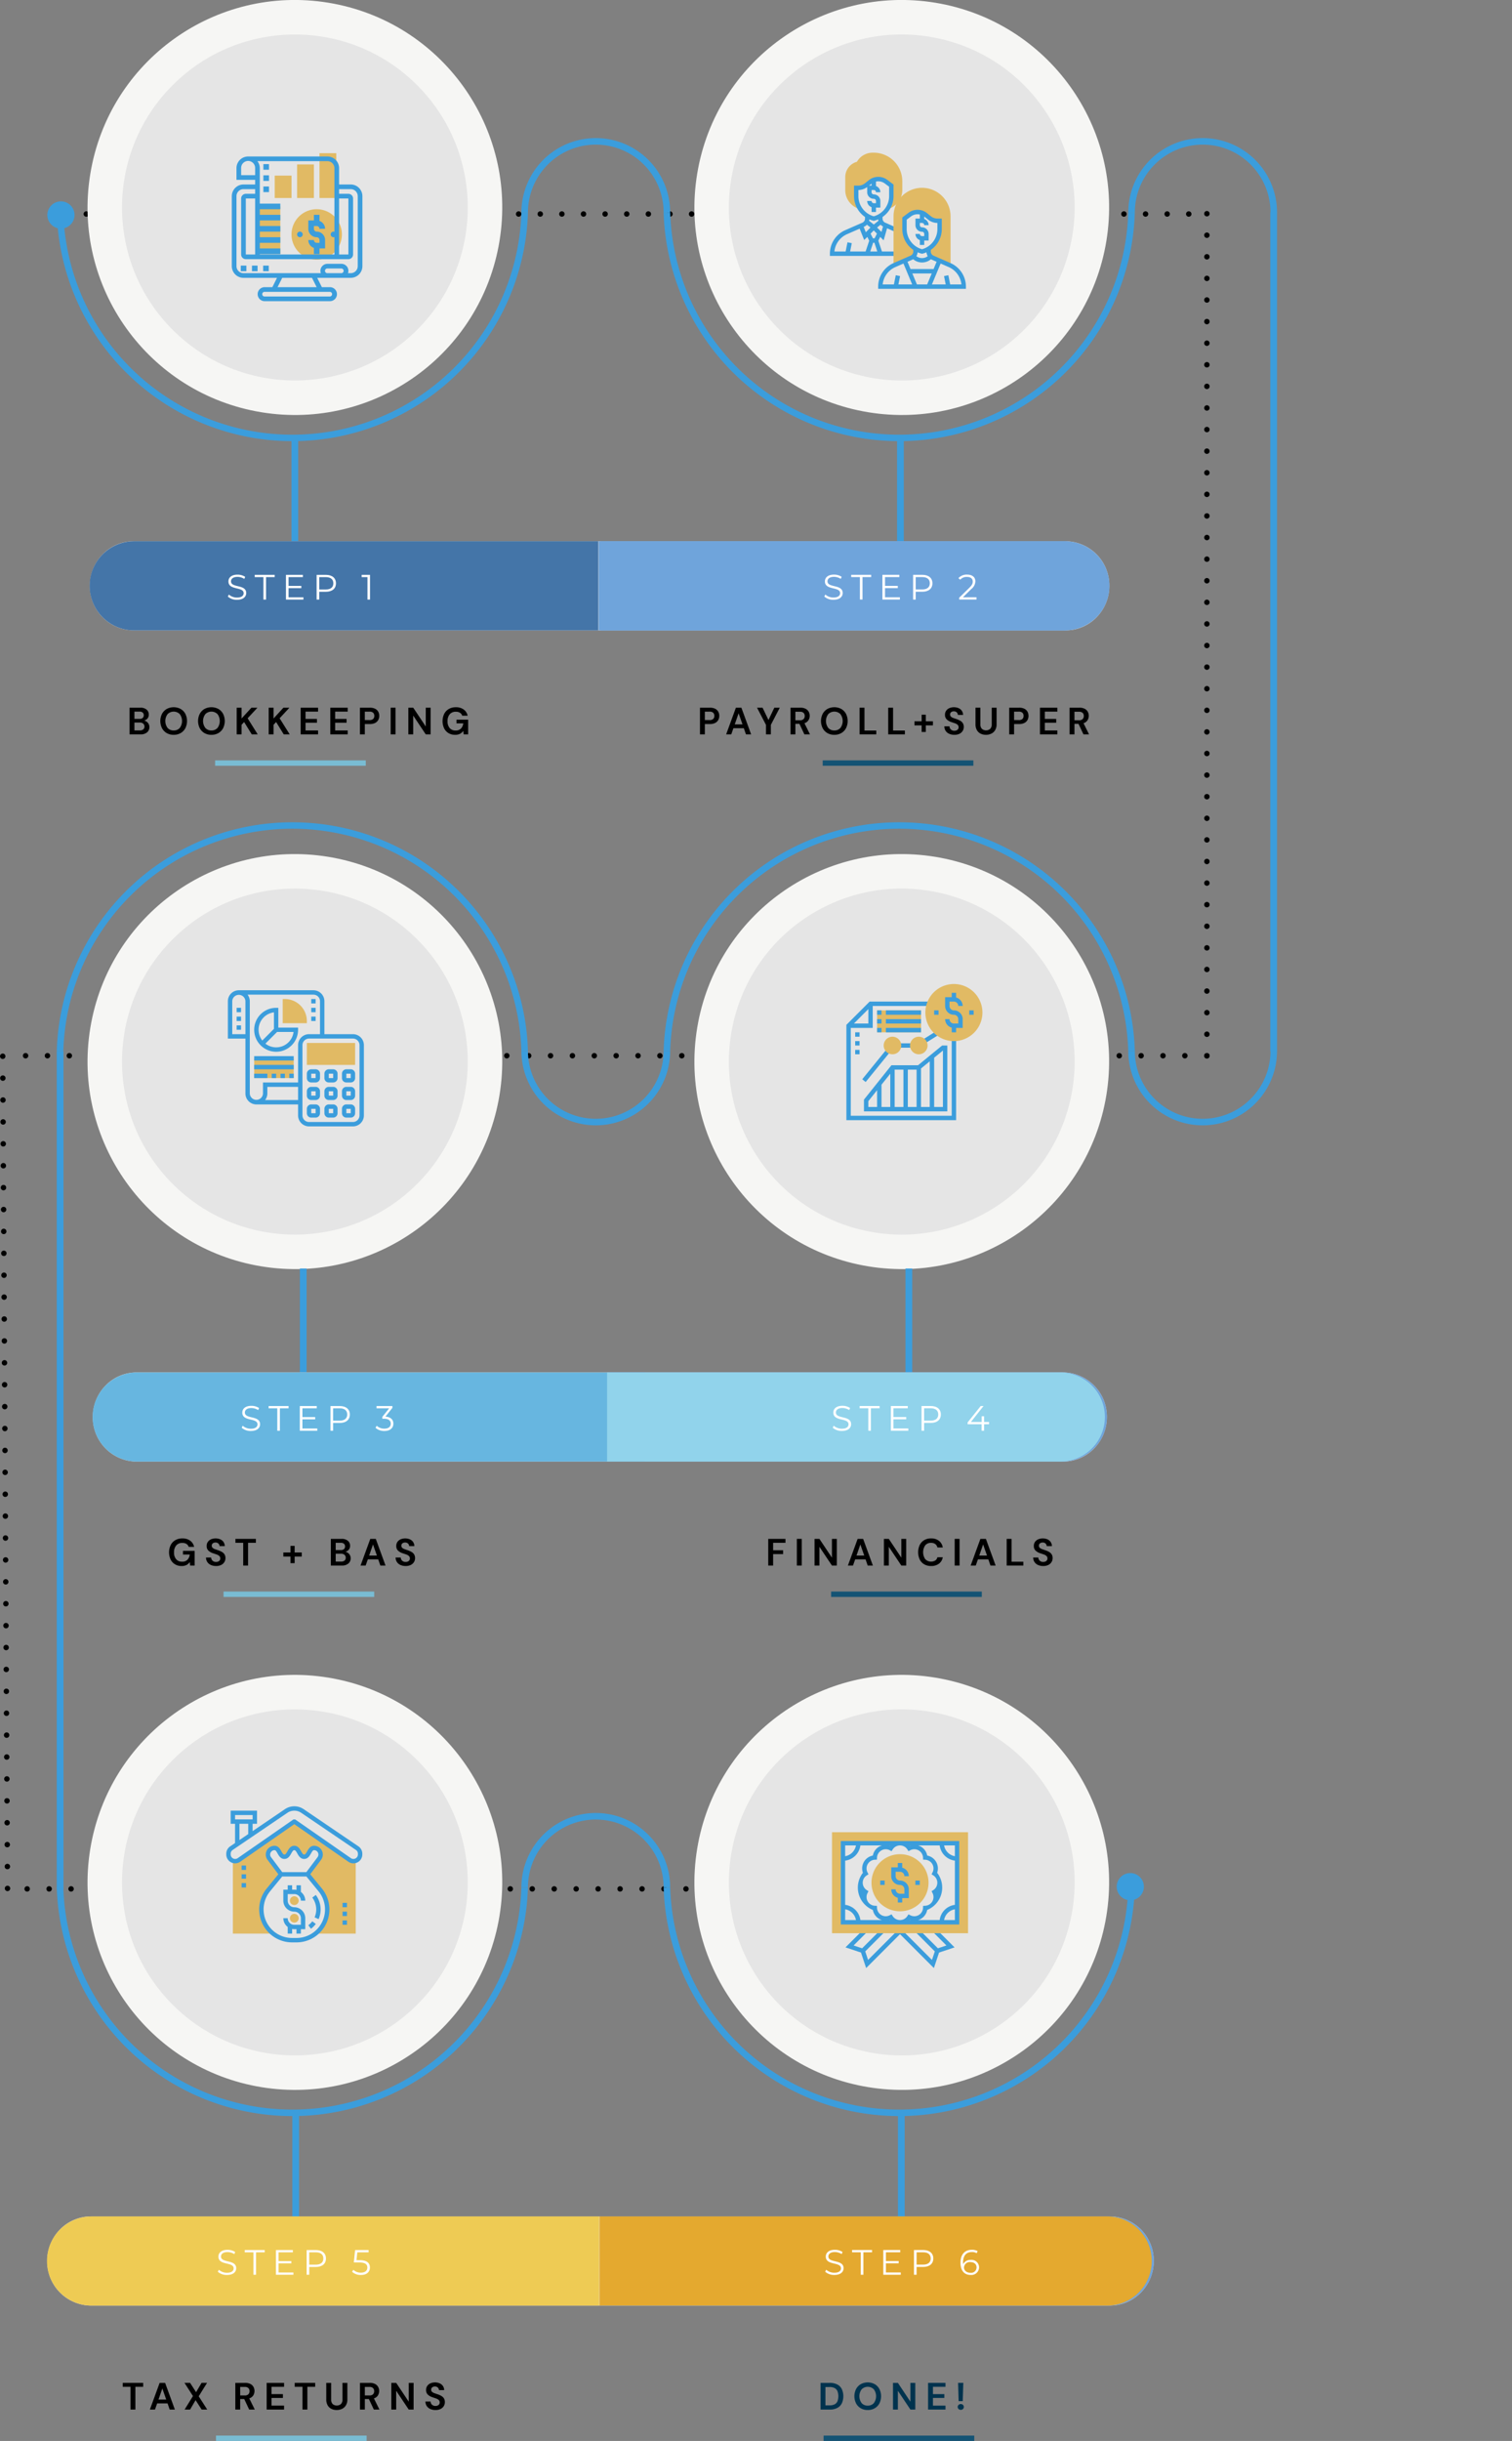 <?xml version="1.0" encoding="UTF-8"?> <svg xmlns="http://www.w3.org/2000/svg" xmlns:xlink="http://www.w3.org/1999/xlink" viewBox="0 0 277.885 448.276"><rect x="0" y="0" width="277.885" height="448.276" fill="#808080" stroke="none"/><defs><clipPath id="clip-path" transform="translate(-12.815 -6.609)"><rect x="54.403" y="338.323" width="25" height="25" fill="none"></rect></clipPath><clipPath id="clip-path-2" transform="translate(-12.815 -6.609)"><rect x="168.371" y="187.323" width="25" height="25" fill="none"></rect></clipPath></defs><title>infographics-mobile-2</title><g id="Layer_3" data-name="Layer 3"><path d="M-35.299,208.894" transform="translate(-12.815 -6.609)" fill="none"></path><line x1="4.702" y1="193.881" x2="4.702" y2="193.881" fill="none" stroke="#000" stroke-linecap="round" stroke-linejoin="round"></line><line x1="8.722" y1="193.881" x2="219.796" y2="193.881" fill="none" stroke="#000" stroke-linecap="round" stroke-linejoin="round" stroke-dasharray="0 4.02"></line><line x1="221.806" y1="193.881" x2="221.806" y2="193.881" fill="none" stroke="#000" stroke-linecap="round" stroke-linejoin="round"></line><line x1="11.888" y1="39.301" x2="11.888" y2="39.301" fill="none" stroke="#000" stroke-linecap="round" stroke-linejoin="round"></line><line x1="15.86" y1="39.301" x2="216.489" y2="39.301" fill="none" stroke="#000" stroke-linecap="round" stroke-linejoin="round" stroke-dasharray="0 3.973"></line><line x1="218.476" y1="39.301" x2="218.476" y2="39.301" fill="none" stroke="#000" stroke-linecap="round" stroke-linejoin="round"></line><line x1="221.811" y1="193.901" x2="221.811" y2="193.901" fill="none" stroke="#000" stroke-linecap="round" stroke-linejoin="round"></line><line x1="221.811" y1="189.936" x2="221.811" y2="41.228" fill="none" stroke="#000" stroke-linecap="round" stroke-linejoin="round" stroke-dasharray="0 3.966"></line><line x1="221.811" y1="39.245" x2="221.811" y2="39.245" fill="none" stroke="#000" stroke-linecap="round" stroke-linejoin="round"></line><line x1="1.379" y1="346.806" x2="1.379" y2="346.806" fill="none" stroke="#000" stroke-linecap="round" stroke-linejoin="round"></line><line x1="1.356" y1="342.784" x2="0.512" y2="195.99" fill="none" stroke="#000" stroke-linecap="round" stroke-linejoin="round" stroke-dasharray="0 4.022"></line><line x1="0.5" y1="193.979" x2="0.5" y2="193.979" fill="none" stroke="#000" stroke-linecap="round" stroke-linejoin="round"></line><path d="M100.702,52.039" transform="translate(-12.815 -6.609)" fill="none"></path><rect x="168.763" y="95.847" width="19.081" height="1.238" transform="translate(69.023 268.159) rotate(-90)" fill="#3b9ddc"></rect><rect x="57.458" y="95.847" width="19.081" height="1.238" transform="translate(-42.282 156.855) rotate(-90)" fill="#3b9ddc"></rect><line x1="277.885" y1="99.397" x2="276.647" y2="99.397" fill="#91d3eb"></line><rect x="169.855" y="122.024" width="154.081" height="1.238" transform="translate(111.437 362.929) rotate(-90)" fill="#3b9ddc"></rect><rect x="-53.177" y="276.024" width="154.081" height="1.238" transform="translate(-265.595 293.897) rotate(-90)" fill="#3b9ddc"></rect><circle cx="11.2" cy="39.482" r="2.5" fill="#3b9ddc"></circle><circle cx="67.011" cy="44.714" r="38.105" transform="translate(-0.78 96.989) rotate(-80.679)" fill="#f6f6f4"></circle><circle cx="67.011" cy="44.714" r="31.771" transform="translate(-24.805 53.871) rotate(-45)" fill="#e5e5e5"></circle><circle cx="178.546" cy="44.714" r="38.105" transform="translate(92.592 207.009) rotate(-80.646)" fill="#f6f6f4"></circle><circle cx="178.546" cy="44.714" r="31.771" transform="translate(80.541 201.263) rotate(-76.489)" fill="#e5e5e5"></circle><path d="M-30.299,52.039" transform="translate(-12.815 -6.609)" fill="none"></path><path d="M216.694,114.193a8.238,8.238,0,0,1-2.355,5.788,7.94,7.94,0,0,1-5.682,2.399H37.36a8.116,8.116,0,0,1-8.037-8.187,8.238,8.238,0,0,1,2.355-5.788A7.94,7.94,0,0,1,37.36,106.006H208.656A8.116,8.116,0,0,1,216.694,114.193Z" transform="translate(-12.815 -6.609)" fill="#e5e5e5"></path><path d="M122.782,106.006V122.38H37.477a8.187,8.187,0,0,1,0-16.374Z" transform="translate(-12.815 -6.609)" fill="#4475a8"></path><path d="M36.625,141.474v-4.9h1.967a1.715,1.715,0,0,1,1.166.354,1.153,1.153,0,0,1,.403.907,1.064,1.064,0,0,1-.249.738,1.24,1.24,0,0,1-.605.374,1.204,1.204,0,0,1,.966,1.19,1.234,1.234,0,0,1-.42.959,1.719,1.719,0,0,1-1.19.378Zm.896-2.842h.938a.868.868,0,0,0,.581-.175.702.702,0,0,0,.003-.984.878.878,0,0,0-.599-.178h-.924Zm0,2.114h1.001a.938.938,0,0,0,.62-.186.645.645,0,0,0,.22-.521.666.666,0,0,0-.231-.539.93.93,0,0,0-.623-.196h-.987Z" transform="translate(-12.815 -6.609)"></path><path d="M44.737,141.558a2.495,2.495,0,0,1-1.285-.322,2.27,2.27,0,0,1-.861-.893,2.95,2.95,0,0,1,0-2.639,2.283,2.283,0,0,1,.861-.893,2.715,2.715,0,0,1,2.566,0,2.257,2.257,0,0,1,.861.893,2.979,2.979,0,0,1,0,2.639,2.244,2.244,0,0,1-.861.893A2.5,2.5,0,0,1,44.737,141.558Zm0-.805a1.431,1.431,0,0,0,1.117-.462,2.136,2.136,0,0,0,0-2.534,1.585,1.585,0,0,0-2.237,0,2.122,2.122,0,0,0,0,2.534A1.442,1.442,0,0,0,44.737,140.754Z" transform="translate(-12.815 -6.609)"></path><path d="M51.674,141.558a2.495,2.495,0,0,1-1.285-.322,2.27,2.27,0,0,1-.861-.893,2.95,2.95,0,0,1,0-2.639,2.283,2.283,0,0,1,.861-.893,2.715,2.715,0,0,1,2.566,0,2.257,2.257,0,0,1,.861.893,2.979,2.979,0,0,1,0,2.639,2.244,2.244,0,0,1-.861.893A2.5,2.5,0,0,1,51.674,141.558Zm0-.805a1.431,1.431,0,0,0,1.117-.462,2.136,2.136,0,0,0,0-2.534,1.585,1.585,0,0,0-2.237,0,2.122,2.122,0,0,0,0,2.534A1.442,1.442,0,0,0,51.674,140.754Z" transform="translate(-12.815 -6.609)"></path><path d="M56.316,141.474v-4.9h.896v1.981l1.813-1.981h1.106l-1.806,1.946,1.855,2.954H59.081l-1.4-2.268-.469.511v1.757Z" transform="translate(-12.815 -6.609)"></path><path d="M62.195,141.474v-4.9h.896v1.981l1.813-1.981h1.106l-1.806,1.946,1.855,2.954H64.961l-1.4-2.268-.469.511v1.757Z" transform="translate(-12.815 -6.609)"></path><path d="M68.075,141.474v-4.9h3.199v.722H68.971v1.344h2.093v.7H68.971v1.414h2.303v.721Z" transform="translate(-12.815 -6.609)"></path><path d="M73.521,141.474v-4.9h3.199v.722H74.417v1.344h2.093v.7H74.417v1.414h2.303v.721Z" transform="translate(-12.815 -6.609)"></path><path d="M78.967,141.474v-4.9h1.813a2.135,2.135,0,0,1,.973.196,1.317,1.317,0,0,1,.574.539,1.569,1.569,0,0,1,.189.771,1.55,1.55,0,0,1-.182.745,1.333,1.333,0,0,1-.567.546,2.077,2.077,0,0,1-.987.206h-.917v1.897Zm.896-2.625h.861a.93.93,0,0,0,.676-.206.764.764,0,0,0,.207-.563.774.774,0,0,0-.207-.571.93.93,0,0,0-.676-.206h-.861Z" transform="translate(-12.815 -6.609)"></path><path d="M84.616,141.474v-4.9h.896v4.9Z" transform="translate(-12.815 -6.609)"></path><path d="M87.864,141.474v-4.9h.896l2.303,3.451v-3.451h.896v4.9h-.896l-2.303-3.444v3.444Z" transform="translate(-12.815 -6.609)"></path><path d="M96.453,141.558a2.284,2.284,0,0,1-1.211-.315,2.136,2.136,0,0,1-.805-.878,3.142,3.142,0,0,1,.01-2.646,2.198,2.198,0,0,1,.847-.902,2.509,2.509,0,0,1,1.306-.326,2.361,2.361,0,0,1,1.428.413,1.887,1.887,0,0,1,.735,1.142H97.762a.989.989,0,0,0-.406-.536,1.358,1.358,0,0,0-.756-.192,1.412,1.412,0,0,0-1.134.466,1.902,1.902,0,0,0-.399,1.277,1.83,1.83,0,0,0,.396,1.257,1.367,1.367,0,0,0,1.075.444,1.315,1.315,0,0,0,1.004-.36,1.623,1.623,0,0,0,.41-.949H96.712v-.672h2.142v2.695H98.028l-.07-.644a1.638,1.638,0,0,1-.595.538A1.922,1.922,0,0,1,96.453,141.558Z" transform="translate(-12.815 -6.609)"></path><path d="M123.226,106.006V122.38h85.305a8.187,8.187,0,0,0,0-16.374Z" transform="translate(-12.815 -6.609)" fill="#6fa4db"></path><path d="M122.839,106.006V122.38h85.305a8.187,8.187,0,0,0,0-16.374Z" transform="translate(-12.815 -6.609)" fill="#6fa4db"></path><rect x="39.533" y="139.643" width="27.69" height="0.988" fill="#79bcd3"></rect><path d="M54.688,116.17l.188-.37a2.231,2.231,0,0,0,1.498.551c.85,0,1.219-.356,1.219-.804,0-1.245-2.795-.479-2.795-2.159,0-.668.519-1.245,1.673-1.245a2.562,2.562,0,0,1,1.407.401l-.162.383a2.337,2.337,0,0,0-1.245-.376c-.83,0-1.2.37-1.2.823,0,1.245,2.795.493,2.795,2.146,0,.668-.532,1.239-1.693,1.239A2.465,2.465,0,0,1,54.688,116.17Z" transform="translate(-12.815 -6.609)" fill="#fff"></path><path d="M61.228,112.596H59.632v-.415h3.67v.415H61.708v4.124h-.48Z" transform="translate(-12.815 -6.609)" fill="#fff"></path><path d="M68.578,116.305v.415h-3.21v-4.539h3.113v.415H65.848v1.614h2.348v.408H65.848v1.687Z" transform="translate(-12.815 -6.609)" fill="#fff"></path><path d="M74.56,113.737c0,.967-.7,1.55-1.854,1.55H71.486v1.434h-.48v-4.539h1.699C73.86,112.181,74.56,112.764,74.56,113.737Zm-.48,0c0-.726-.479-1.141-1.388-1.141H71.486v2.27h1.206C73.601,114.866,74.08,114.451,74.08,113.737Z" transform="translate(-12.815 -6.609)" fill="#fff"></path><path d="M80.817,112.181v4.539h-.467v-4.124H79.28v-.415Z" transform="translate(-12.815 -6.609)" fill="#fff"></path><path d="M141.461,141.474v-4.9h1.813a2.134,2.134,0,0,1,.973.196,1.315,1.315,0,0,1,.574.539,1.637,1.637,0,0,1,.007,1.516,1.338,1.338,0,0,1-.566.546,2.08,2.08,0,0,1-.987.206h-.917v1.897Zm.896-2.625h.861a.927.927,0,0,0,.675-.206.763.763,0,0,0,.207-.563.772.772,0,0,0-.207-.571.927.927,0,0,0-.675-.206h-.861Z" transform="translate(-12.815 -6.609)"></path><path d="M146.271,141.474l1.792-4.9h1.008l1.792,4.9h-.952l-.392-1.134h-1.911l-.399,1.134Zm1.582-1.834h1.421l-.714-2.037Z" transform="translate(-12.815 -6.609)"></path><path d="M153.593,141.474V139.731l-1.646-3.157H152.963l1.085,2.262,1.078-2.262h1.001l-1.639,3.157v1.743Z" transform="translate(-12.815 -6.609)"></path><path d="M158.1,141.474v-4.9h1.8a2.07,2.07,0,0,1,.969.2,1.341,1.341,0,0,1,.571.539,1.57,1.57,0,0,1-.046,1.571,1.334,1.334,0,0,1-.731.539l1.015,2.051h-1.028l-.91-1.932h-.742v1.932Zm.896-2.59h.847a.88.88,0,0,0,.658-.217.792.792,0,0,0,.21-.574.766.766,0,0,0-.206-.561.911.911,0,0,0-.669-.21h-.84Z" transform="translate(-12.815 -6.609)"></path><path d="M166.157,141.558a2.494,2.494,0,0,1-1.285-.322,2.266,2.266,0,0,1-.86-.893,2.95,2.95,0,0,1,0-2.639,2.279,2.279,0,0,1,.86-.893,2.714,2.714,0,0,1,2.565,0,2.248,2.248,0,0,1,.861.893,2.983,2.983,0,0,1,0,2.639,2.235,2.235,0,0,1-.861.893A2.496,2.496,0,0,1,166.157,141.558Zm0-.805a1.432,1.432,0,0,0,1.116-.462,2.138,2.138,0,0,0,0-2.534,1.584,1.584,0,0,0-2.236,0,2.122,2.122,0,0,0,0,2.534A1.44,1.44,0,0,0,166.157,140.754Z" transform="translate(-12.815 -6.609)"></path><path d="M170.798,141.474v-4.9h.896V140.774h2.17v.7Z" transform="translate(-12.815 -6.609)"></path><path d="M176.055,141.474v-4.9h.896V140.774h2.17v.7Z" transform="translate(-12.815 -6.609)"></path><path d="M180.885,139.822v-.749h1.316V137.862h.763v1.211h1.31v.749H182.964v1.211h-.763v-1.211Z" transform="translate(-12.815 -6.609)"></path><path d="M188.222,141.558a2.298,2.298,0,0,1-.952-.186,1.527,1.527,0,0,1-.651-.532,1.495,1.495,0,0,1-.245-.843h.945a.833.833,0,0,0,.248.577.875.875,0,0,0,.647.234.865.865,0,0,0,.567-.172.562.562,0,0,0,.21-.458.599.599,0,0,0-.186-.469,1.402,1.402,0,0,0-.493-.273c-.206-.07-.425-.145-.658-.224a2.17,2.17,0,0,1-.864-.504,1.131,1.131,0,0,1-.298-.819,1.244,1.244,0,0,1,.207-.745,1.399,1.399,0,0,1,.584-.483,2.211,2.211,0,0,1,1.719.004,1.417,1.417,0,0,1,.588.489,1.388,1.388,0,0,1,.228.749h-.959a.671.671,0,0,0-.199-.458.712.712,0,0,0-.536-.199.767.767,0,0,0-.493.143.516.516,0,0,0-.199.438.505.505,0,0,0,.153.389,1.242,1.242,0,0,0,.42.242c.178.065.381.135.609.21a4.153,4.153,0,0,1,.665.294,1.366,1.366,0,0,1,.483.444,1.27,1.27,0,0,1,.182.71,1.372,1.372,0,0,1-.196.715,1.412,1.412,0,0,1-.581.528A2.037,2.037,0,0,1,188.222,141.558Z" transform="translate(-12.815 -6.609)"></path><path d="M194.017,141.558a2.176,2.176,0,0,1-.974-.214,1.612,1.612,0,0,1-.689-.647,2.142,2.142,0,0,1-.255-1.099v-3.024h.896v3.031a1.175,1.175,0,0,0,.276.854,1.188,1.188,0,0,0,1.53,0,1.163,1.163,0,0,0,.279-.854v-3.031h.896v3.024a2.066,2.066,0,0,1-.267,1.099,1.656,1.656,0,0,1-.71.647A2.24,2.24,0,0,1,194.017,141.558Z" transform="translate(-12.815 -6.609)"></path><path d="M198.293,141.474v-4.9h1.813a2.134,2.134,0,0,1,.973.196,1.315,1.315,0,0,1,.574.539,1.637,1.637,0,0,1,.007,1.516,1.338,1.338,0,0,1-.566.546,2.08,2.08,0,0,1-.987.206h-.917v1.897Zm.896-2.625h.861a.927.927,0,0,0,.675-.206.763.763,0,0,0,.207-.563.772.772,0,0,0-.207-.571.927.927,0,0,0-.675-.206h-.861Z" transform="translate(-12.815 -6.609)"></path><path d="M203.943,141.474v-4.9h3.199v.722H204.839v1.344h2.093v.7H204.839v1.414h2.303v.721Z" transform="translate(-12.815 -6.609)"></path><path d="M209.389,141.474v-4.9h1.8a2.07,2.07,0,0,1,.969.2,1.341,1.341,0,0,1,.571.539,1.57,1.57,0,0,1-.046,1.571,1.334,1.334,0,0,1-.731.539l1.015,2.051h-1.028l-.91-1.932h-.742v1.932Zm.896-2.59h.847a.88.88,0,0,0,.658-.217.792.792,0,0,0,.21-.574.766.766,0,0,0-.206-.561.911.911,0,0,0-.669-.21h-.84Z" transform="translate(-12.815 -6.609)"></path><rect x="151.203" y="139.643" width="27.69" height="0.988" fill="#145374"></rect><path d="M164.311,116.164l.188-.37a2.231,2.231,0,0,0,1.498.551c.85,0,1.219-.356,1.219-.804,0-1.245-2.795-.479-2.795-2.159,0-.668.519-1.245,1.673-1.245a2.561,2.561,0,0,1,1.407.401l-.162.383a2.335,2.335,0,0,0-1.245-.376c-.83,0-1.199.37-1.199.823,0,1.245,2.795.493,2.795,2.146,0,.668-.532,1.239-1.692,1.239A2.463,2.463,0,0,1,164.311,116.164Z" transform="translate(-12.815 -6.609)" fill="#fff"></path><path d="M170.851,112.59H169.256v-.415h3.67v.415H171.331v4.124h-.48Z" transform="translate(-12.815 -6.609)" fill="#fff"></path><path d="M178.2,116.299v.415h-3.21v-4.539h3.113v.415h-2.634v1.614h2.348v.408h-2.348v1.687Z" transform="translate(-12.815 -6.609)" fill="#fff"></path><path d="M184.183,113.731c0,.967-.7,1.55-1.854,1.55h-1.22v1.434h-.479v-4.539h1.699C183.483,112.175,184.183,112.758,184.183,113.731Zm-.479,0c0-.726-.48-1.141-1.388-1.141h-1.207v2.27h1.207C183.223,114.86,183.703,114.445,183.703,113.731Z" transform="translate(-12.815 -6.609)" fill="#fff"></path><path d="M192.281,116.299v.415h-3.185v-.331l1.887-1.848c.513-.506.61-.811.61-1.122,0-.525-.37-.85-1.063-.85a1.542,1.542,0,0,0-1.239.506l-.33-.285a2.038,2.038,0,0,1,1.607-.648c.921,0,1.505.467,1.505,1.226a1.865,1.865,0,0,1-.746,1.42l-1.543,1.518Z" transform="translate(-12.815 -6.609)" fill="#fff"></path><path d="M108.64,45.639a42.115,42.115,0,0,1-84.189,0H23.247a43.32,43.32,0,0,0,86.599,0Z" transform="translate(-12.815 -6.609)" fill="#3b9ddc"></path><path d="M220.175,45.639a42.115,42.115,0,0,1-84.189,0h-1.205a43.32,43.32,0,0,0,86.599,0Z" transform="translate(-12.815 -6.609)" fill="#3b9ddc"></path><path d="M109.845,45.639a12.468,12.468,0,0,1,24.936,0h1.201a13.668,13.668,0,0,0-27.337,0Z" transform="translate(-12.815 -6.609)" fill="#3b9ddc"></path><path d="M221.38,45.639a12.468,12.468,0,0,1,24.936,0h1.2a13.668,13.668,0,0,0-27.337,0Z" transform="translate(-12.815 -6.609)" fill="#3b9ddc"></path><path d="M108.64,199.605a42.115,42.115,0,0,0-84.189,0H23.247a43.32,43.32,0,0,1,86.599,0Z" transform="translate(-12.815 -6.609)" fill="#3b9ddc"></path><path d="M220.175,199.605a42.115,42.115,0,0,0-84.189,0h-1.205a43.32,43.32,0,0,1,86.599,0Z" transform="translate(-12.815 -6.609)" fill="#3b9ddc"></path><path d="M109.845,199.605a12.468,12.468,0,0,0,24.936,0h1.201a13.668,13.668,0,0,1-27.337,0Z" transform="translate(-12.815 -6.609)" fill="#3b9ddc"></path><path d="M221.38,199.605a12.468,12.468,0,0,0,24.936,0h1.2a13.668,13.668,0,0,1-27.337,0Z" transform="translate(-12.815 -6.609)" fill="#3b9ddc"></path><path d="M100.702,208.894" transform="translate(-12.815 -6.609)" fill="none"></path><circle cx="67.011" cy="201.569" r="38.105" transform="translate(-155.564 228.439) rotate(-80.679)" fill="#f6f6f4"></circle><circle cx="67.011" cy="201.569" r="31.771" transform="translate(-135.718 99.813) rotate(-45)" fill="#e5e5e5"></circle><circle cx="178.546" cy="201.569" r="38.105" transform="translate(-62.177 338.369) rotate(-80.646)" fill="#f6f6f4"></circle><circle cx="178.546" cy="201.569" r="31.771" transform="translate(-71.973 321.472) rotate(-76.489)" fill="#e5e5e5"></circle><path d="M71.019,54.29a4.629,4.629,0,1,1,4.629-4.629,4.634,4.634,0,0,1-4.629,4.629Zm0,0" transform="translate(-12.815 -6.609)" fill="#e1ba64"></path><rect x="54.605" y="30.195" width="3.086" height="6.171" fill="#e1ba64"></rect><rect x="58.719" y="28.138" width="3.086" height="8.229" fill="#e1ba64"></rect><rect x="50.491" y="32.252" width="3.086" height="4.114" fill="#e1ba64"></rect><rect x="47.405" y="37.909" width="4.114" height="8.743" fill="#e1ba64"></rect><path d="M77.276,40.49H75.134v-3A2.145,2.145,0,0,0,72.991,35.347H58.419a2.145,2.145,0,0,0-2.143,2.143v2.143h3.429v.857H57.562a2.145,2.145,0,0,0-2.143,2.143V55.49a2.145,2.145,0,0,0,2.143,2.143H63.726L62.869,59.347h-1.45a1.286,1.286,0,0,0,0,2.571h12a1.286,1.286,0,1,0,0-2.571h-1.45l-.857-1.714H77.276a2.145,2.145,0,0,0,2.143-2.143V42.633a2.145,2.145,0,0,0-2.143-2.143Zm-2.143,2.571h1.714V53.347H75.134Zm-.857-5.571V53.347H60.562V37.49a2.121,2.121,0,0,0-.44-1.286H72.991a1.287,1.287,0,0,1,1.286,1.286ZM59.705,53.347H57.991V43.061h1.714ZM57.134,38.776V37.49a1.286,1.286,0,1,1,2.571,0v1.286ZM73.848,60.633a.429.429,0,0,1-.429.429h-12a.429.429,0,0,1,0-.857h12a.429.429,0,0,1,.429.429ZM71.012,59.347H63.827l.857-1.714h5.47Zm1.979-2.571a.429.429,0,1,1,0-.857h2.571a.429.429,0,0,1,0,.857Zm5.571-1.286a1.287,1.287,0,0,1-1.286,1.286H76.769a1.272,1.272,0,0,0,.079-.429,1.287,1.287,0,0,0-1.286-1.286H72.991A1.287,1.287,0,0,0,71.705,56.347a1.272,1.272,0,0,0,.079.429H57.562a1.287,1.287,0,0,1-1.286-1.286V42.633A1.287,1.287,0,0,1,57.562,41.347h2.143v.857H57.991a.858.858,0,0,0-.857.857V53.347a.858.858,0,0,0,.857.857H76.848a.858.858,0,0,0,.857-.857V43.061a.858.858,0,0,0-.857-.857H75.134V41.347H77.276a1.287,1.287,0,0,1,1.286,1.286Zm0,0" transform="translate(-12.815 -6.609)" fill="#3b9ddc"></path><path d="M71.019,51.204a.515.515,0,0,1-.514-.514H69.477A1.541,1.541,0,0,0,70.505,52.138v1.123h1.029V52.233h1.029V50.69A1.545,1.545,0,0,0,71.019,49.147a.515.515,0,0,1-.514-.514v-.514h.514a.515.515,0,0,1,.514.514h1.029a1.541,1.541,0,0,0-1.029-1.448V46.061H70.505v1.029H69.477v1.543a1.545,1.545,0,0,0,1.543,1.543.515.515,0,0,1,.514.514v.514Zm0,0" transform="translate(-12.815 -6.609)" fill="#3b9ddc"></path><path d="M68.448,49.661a.514.514,0,1,1-.514-.514.514.514,0,0,1,.514.514Zm0,0" transform="translate(-12.815 -6.609)" fill="#3b9ddc"></path><path d="M74.619,49.661a.514.514,0,1,1-.514-.514.514.514,0,0,1,.514.514Zm0,0" transform="translate(-12.815 -6.609)" fill="#3b9ddc"></path><rect x="44.251" y="48.778" width="1.029" height="1.029" fill="#3b9ddc"></rect><rect x="46.308" y="48.778" width="1.029" height="1.029" fill="#3b9ddc"></rect><rect x="48.365" y="48.778" width="1.029" height="1.029" fill="#3b9ddc"></rect><rect x="47.405" y="45.623" width="4.114" height="1.029" fill="#3b9ddc"></rect><rect x="47.405" y="43.566" width="4.114" height="1.029" fill="#3b9ddc"></rect><rect x="47.405" y="41.509" width="4.114" height="1.029" fill="#3b9ddc"></rect><rect x="47.405" y="39.452" width="4.114" height="1.029" fill="#3b9ddc"></rect><rect x="47.405" y="37.395" width="4.114" height="1.029" fill="#3b9ddc"></rect><rect x="48.405" y="30.138" width="1.029" height="1.029" fill="#3b9ddc"></rect><rect x="48.405" y="32.195" width="1.029" height="1.029" fill="#3b9ddc"></rect><rect x="48.405" y="34.252" width="1.029" height="1.029" fill="#3b9ddc"></rect><path d="M173.403,34.651h-.213a3.301,3.301,0,0,0-2.879,1.665,2.92,2.92,0,0,0-2.15,2.81V41.506a3.606,3.606,0,0,0,2.319,3.382l.07.027h.302a4.247,4.247,0,0,1-.675-2.298V41.103h.383a2.358,2.358,0,0,0,1.473-.517l.725-.58a2.357,2.357,0,0,1,2.887-.045l.984.738v1.917a4.247,4.247,0,0,1-.675,2.298h.302l.07-.027a3.606,3.606,0,0,0,2.319-3.382v-1.613a5.248,5.248,0,0,0-5.242-5.242Zm0,0" transform="translate(-12.815 -6.609)" fill="#e1ba64"></path><path d="M174.241,50.811l.347-.694.627.627.631-2.209,1.427.624.324-.739-2.098-.918a.806.806,0,0,1-.483-.739v-.311a4.652,4.652,0,0,0,2.016-3.836V40.498l-1.146-.859a2.761,2.761,0,0,0-3.381.053l-.724.58a1.964,1.964,0,0,1-1.221.428h-.786v1.917a4.653,4.653,0,0,0,2.016,3.836v.311a.807.807,0,0,1-.483.739l-3.141,1.374a4.718,4.718,0,0,0-2.828,4.323v.403h12.097v-.806h-2.532Zm.861-2.609L174.817,49.204l-.81-.81.651-.52a1.621,1.621,0,0,0,.445.328Zm-1.7-.358-.859-.687a1.611,1.611,0,0,0,.043-.262,4.744,4.744,0,0,0,.719.244l.098.025.098-.025a4.636,4.636,0,0,0,.719-.244,1.602,1.602,0,0,0,.043.262Zm.585,1.672-.431.861h-.308l-.431-.861.585-.585Zm-1.451-8.816L173,40.329v.371Zm-1.956,1.917V41.506a2.768,2.768,0,0,0,1.613-.544v.947a1.211,1.211,0,0,0,1.21,1.21.403.403,0,0,1,.403.403v.403h-.403A.403.403,0,0,1,173,43.522h-.806A1.208,1.208,0,0,0,173,44.658v.881h.806v-.806h.806V43.522a1.211,1.211,0,0,0-1.21-1.21A.403.403,0,0,1,173,41.909V41.506h.403a.403.403,0,0,1,.403.403h.806a1.208,1.208,0,0,0-.806-1.135V39.955a1.993,1.993,0,0,1,1.596.328l.823.618v1.715a3.85,3.85,0,0,1-2.823,3.715,3.85,3.85,0,0,1-2.823-3.715Zm1.05,5.624a1.61,1.61,0,0,0,.519-.367l.651.52-.862.862-.391-.978Zm.273,4.556h-2.847l.307-1.534-.791-.158-.339,1.692h-2.068a3.914,3.914,0,0,1,2.323-3.181l2.318-1.014.836,2.09.574-.574.347.694Zm.849,0,.538-1.613h.226l.537,1.613Zm0,0" transform="translate(-12.815 -6.609)" fill="#3b9ddc"></path><path d="M177.199,55.294l3.141-1.374a1.209,1.209,0,0,0,.725-1.108v-.418h.186a4.259,4.259,0,0,1-2.202-3.728V46.748l.984-.738a2.358,2.358,0,0,1,2.888.045l.725.58a2.356,2.356,0,0,0,1.472.517H185.5v1.514a4.259,4.259,0,0,1-2.202,3.728h.186v.418a1.209,1.209,0,0,0,.725,1.108l3.141,1.374c.057.025.111.053.166.08v-9.03a5.242,5.242,0,1,0-10.484,0v9.03c.055-.027.11-.055.166-.08Zm0,0" transform="translate(-12.815 -6.609)" fill="#e1ba64"></path><path d="M187.511,54.925l-3.141-1.374a.806.806,0,0,1-.483-.739v-.311a4.652,4.652,0,0,0,2.016-3.836V46.748h-.786a1.961,1.961,0,0,1-1.22-.428l-.725-.58a2.761,2.761,0,0,0-3.381-.053l-1.146.859v2.118a4.653,4.653,0,0,0,2.016,3.836V52.812a.807.807,0,0,1-.483.739l-3.141,1.374a4.718,4.718,0,0,0-2.828,4.323v.403h16.129V59.248a4.72,4.72,0,0,0-2.828-4.323Zm-8.059-6.26V46.95l.822-.617A1.994,1.994,0,0,1,181.871,46.004v.744h-.806v1.21a1.211,1.211,0,0,0,1.21,1.21.403.403,0,0,1,.403.403v.403h-.403a.403.403,0,0,1-.403-.403h-.806a1.208,1.208,0,0,0,.806,1.135v.881h.806v-.806h.806V49.57a1.211,1.211,0,0,0-1.21-1.21.403.403,0,0,1-.403-.403v-.403h.403a.403.403,0,0,1,.403.403h.806a1.208,1.208,0,0,0-.806-1.135v-.445l.715.572a2.772,2.772,0,0,0,1.704.605v1.11a3.85,3.85,0,0,1-2.823,3.715,3.85,3.85,0,0,1-2.823-3.715Zm3.871,4.99a1.741,1.741,0,0,1-2.096,0,1.608,1.608,0,0,0,.232-.712,4.744,4.744,0,0,0,.719.244l.098.025.098-.025a4.634,4.634,0,0,0,.719-.244,1.604,1.604,0,0,0,.232.712Zm-2.821.634a1.547,1.547,0,0,0,.141-.074,2.529,2.529,0,0,0,3.265,0,1.547,1.547,0,0,0,.141.074l.902.394-.558,1.339h-4.234l-.558-1.339Zm-2.574,4.556.307-1.534-.791-.159-.339,1.692h-2.068a3.913,3.913,0,0,1,2.324-3.181l1.5-.657,1.599,3.838Zm5.287,0h-1.882l-.84-2.016h3.562Zm4.229,0-.338-1.692-.791.159.306,1.533h-2.532l1.599-3.838,1.5.657a3.913,3.913,0,0,1,2.324,3.181Zm0,0" transform="translate(-12.815 -6.609)" fill="#3b9ddc"></path><rect x="170.311" y="248.492" width="19.081" height="1.238" transform="translate(-82.074 422.353) rotate(-90)" fill="#3b9ddc"></rect><rect x="59.007" y="248.492" width="19.081" height="1.238" transform="translate(-193.379 311.049) rotate(-90)" fill="#3b9ddc"></rect><path d="M216.242,266.838a8.238,8.238,0,0,1-2.355,5.788,7.94,7.94,0,0,1-5.682,2.399H37.908a8.116,8.116,0,0,1-8.037-8.187,8.238,8.238,0,0,1,2.355-5.788,7.94,7.94,0,0,1,5.682-2.399H208.205A8.116,8.116,0,0,1,216.242,266.838Z" transform="translate(-12.815 -6.609)" fill="#e5e5e5"></path><path d="M131.33,258.651v16.374H38.025a8.187,8.187,0,0,1,0-16.374Z" transform="translate(-12.815 -6.609)" fill="#67b6e0"></path><path d="M46.186,294.203a2.284,2.284,0,0,1-1.211-.315,2.136,2.136,0,0,1-.805-.878,3.142,3.142,0,0,1,.01-2.646,2.198,2.198,0,0,1,.847-.902,2.509,2.509,0,0,1,1.306-.326,2.361,2.361,0,0,1,1.428.413,1.887,1.887,0,0,1,.735,1.142H47.494a.989.989,0,0,0-.406-.536,1.358,1.358,0,0,0-.756-.192,1.412,1.412,0,0,0-1.134.466,1.902,1.902,0,0,0-.399,1.277,1.83,1.83,0,0,0,.396,1.257,1.367,1.367,0,0,0,1.075.444,1.315,1.315,0,0,0,1.004-.36,1.623,1.623,0,0,0,.41-.949H46.444v-.672h2.142v2.695H47.76l-.07-.644a1.638,1.638,0,0,1-.595.538A1.922,1.922,0,0,1,46.186,294.203Z" transform="translate(-12.815 -6.609)"></path><path d="M52.527,294.203a2.298,2.298,0,0,1-.952-.186,1.522,1.522,0,0,1-.651-.532,1.491,1.491,0,0,1-.245-.843h.945a.833.833,0,0,0,.249.577.875.875,0,0,0,.647.234.865.865,0,0,0,.567-.172.56.56,0,0,0,.21-.458.6.6,0,0,0-.186-.469,1.398,1.398,0,0,0-.493-.273q-.308-.105-.658-.224a2.176,2.176,0,0,1-.865-.504,1.131,1.131,0,0,1-.297-.819,1.248,1.248,0,0,1,.207-.745,1.401,1.401,0,0,1,.584-.483,2.211,2.211,0,0,1,1.719.004,1.414,1.414,0,0,1,.588.489,1.392,1.392,0,0,1,.228.749h-.959a.67.67,0,0,0-.2-.458.71.71,0,0,0-.536-.199.766.766,0,0,0-.493.143.515.515,0,0,0-.2.438.504.504,0,0,0,.154.389,1.232,1.232,0,0,0,.42.242c.177.065.38.135.609.21a4.114,4.114,0,0,1,.665.294,1.356,1.356,0,0,1,.483.444,1.27,1.27,0,0,1,.182.71,1.372,1.372,0,0,1-.196.715,1.411,1.411,0,0,1-.581.528A2.04,2.04,0,0,1,52.527,294.203Z" transform="translate(-12.815 -6.609)"></path><path d="M57.512,294.119V289.94H56.084v-.722h3.759V289.94H58.408v4.179Z" transform="translate(-12.815 -6.609)"></path><path d="M64.889,292.466v-.749h1.316v-1.211h.763v1.211H68.277v.749H66.968v1.211h-.763v-1.211Z" transform="translate(-12.815 -6.609)"></path><path d="M73.618,294.119v-4.9H75.585a1.715,1.715,0,0,1,1.166.354,1.153,1.153,0,0,1,.403.907,1.064,1.064,0,0,1-.249.738,1.24,1.24,0,0,1-.605.374,1.204,1.204,0,0,1,.966,1.19,1.234,1.234,0,0,1-.42.959,1.719,1.719,0,0,1-1.19.378Zm.896-2.842h.938a.868.868,0,0,0,.581-.175.702.702,0,0,0,.003-.984.878.878,0,0,0-.599-.178H74.514Zm0,2.114h1.001a.939.939,0,0,0,.62-.186.645.645,0,0,0,.22-.521.666.666,0,0,0-.231-.539.93.93,0,0,0-.623-.196H74.514Z" transform="translate(-12.815 -6.609)"></path><path d="M79.078,294.119l1.792-4.9h1.008l1.792,4.9h-.952l-.392-1.134H80.415l-.399,1.134Zm1.582-1.834h1.421l-.714-2.037Z" transform="translate(-12.815 -6.609)"></path><path d="M87.373,294.203a2.298,2.298,0,0,1-.952-.186,1.522,1.522,0,0,1-.651-.532,1.491,1.491,0,0,1-.245-.843h.945a.833.833,0,0,0,.249.577.875.875,0,0,0,.647.234.865.865,0,0,0,.567-.172.56.56,0,0,0,.21-.458.6.6,0,0,0-.186-.469,1.398,1.398,0,0,0-.493-.273q-.308-.105-.658-.224a2.176,2.176,0,0,1-.865-.504,1.131,1.131,0,0,1-.297-.819,1.248,1.248,0,0,1,.207-.745,1.401,1.401,0,0,1,.584-.483,2.211,2.211,0,0,1,1.719.004,1.414,1.414,0,0,1,.588.489,1.392,1.392,0,0,1,.228.749h-.959a.67.67,0,0,0-.2-.458.71.71,0,0,0-.536-.199.766.766,0,0,0-.493.143.515.515,0,0,0-.2.438.504.504,0,0,0,.154.389,1.233,1.233,0,0,0,.42.242c.177.065.38.135.609.21a4.114,4.114,0,0,1,.665.294,1.356,1.356,0,0,1,.483.444,1.271,1.271,0,0,1,.182.71,1.372,1.372,0,0,1-.196.715,1.411,1.411,0,0,1-.581.528A2.04,2.04,0,0,1,87.373,294.203Z" transform="translate(-12.815 -6.609)"></path><path d="M124.774,258.651v16.374h83.305a8.187,8.187,0,0,0,0-16.374Z" transform="translate(-12.815 -6.609)" fill="#6fa4db"></path><path d="M124.387,258.651v16.374h83.305a8.187,8.187,0,0,0,0-16.374Z" transform="translate(-12.815 -6.609)" fill="#91d3eb"></path><rect x="41.082" y="292.288" width="27.69" height="0.988" fill="#79bcd3"></rect><path d="M57.236,268.814l.188-.37a2.231,2.231,0,0,0,1.498.551c.85,0,1.219-.356,1.219-.804,0-1.245-2.795-.479-2.795-2.159,0-.668.519-1.245,1.673-1.245a2.562,2.562,0,0,1,1.407.401l-.162.383a2.337,2.337,0,0,0-1.245-.376c-.83,0-1.2.37-1.2.823,0,1.245,2.795.493,2.795,2.146,0,.668-.532,1.239-1.693,1.239A2.465,2.465,0,0,1,57.236,268.814Z" transform="translate(-12.815 -6.609)" fill="#fff"></path><path d="M63.776,265.241H62.181v-.415h3.67v.415H64.256v4.124h-.48Z" transform="translate(-12.815 -6.609)" fill="#fff"></path><path d="M71.126,268.95v.415h-3.21v-4.539H71.029v.415H68.396v1.614h2.348v.408H68.396v1.687Z" transform="translate(-12.815 -6.609)" fill="#fff"></path><path d="M77.109,266.381c0,.967-.7,1.55-1.854,1.55H74.035v1.434h-.48v-4.539h1.699C76.408,264.826,77.109,265.409,77.109,266.381Zm-.48,0c0-.726-.479-1.141-1.388-1.141H74.035v2.27h1.206C76.149,267.51,76.629,267.095,76.629,266.381Z" transform="translate(-12.815 -6.609)" fill="#fff"></path><path d="M85.11,268.061c0,.759-.551,1.343-1.647,1.343a2.361,2.361,0,0,1-1.634-.584l.227-.369a1.99,1.99,0,0,0,1.407.525c.752,0,1.167-.351,1.167-.915,0-.545-.383-.901-1.226-.901h-.324V266.816l1.258-1.575H82.016v-.415h2.918v.33l-1.284,1.615C84.623,266.823,85.11,267.335,85.11,268.061Z" transform="translate(-12.815 -6.609)" fill="#fff"></path><path d="M154.009,294.119v-4.9h3.164V289.94H154.906v1.372h1.834v.707h-1.834v2.1Z" transform="translate(-12.815 -6.609)"></path><path d="M159.266,294.119v-4.9h.896v4.9Z" transform="translate(-12.815 -6.609)"></path><path d="M162.514,294.119v-4.9h.896l2.303,3.451v-3.451H166.61v4.9h-.896l-2.303-3.444v3.444Z" transform="translate(-12.815 -6.609)"></path><path d="M168.647,294.119l1.792-4.9h1.008l1.792,4.9h-.952l-.392-1.134H169.984l-.399,1.134Zm1.582-1.834H171.65l-.714-2.037Z" transform="translate(-12.815 -6.609)"></path><path d="M175.268,294.119v-4.9h.896l2.303,3.451v-3.451h.896v4.9h-.896l-2.303-3.444v3.444Z" transform="translate(-12.815 -6.609)"></path><path d="M183.935,294.203a2.439,2.439,0,0,1-1.274-.318,2.133,2.133,0,0,1-.819-.889,3.194,3.194,0,0,1,0-2.643,2.147,2.147,0,0,1,.819-.896,2.413,2.413,0,0,1,1.274-.322,2.292,2.292,0,0,1,1.445.438,1.912,1.912,0,0,1,.703,1.229h-.986a1.058,1.058,0,0,0-.389-.626,1.265,1.265,0,0,0-.788-.228,1.311,1.311,0,0,0-1.063.462,2.272,2.272,0,0,0,0,2.53,1.499,1.499,0,0,0,1.852.245.991.991,0,0,0,.389-.592h.986a1.848,1.848,0,0,1-.703,1.184A2.331,2.331,0,0,1,183.935,294.203Z" transform="translate(-12.815 -6.609)"></path><path d="M188.274,294.119v-4.9h.896v4.9Z" transform="translate(-12.815 -6.609)"></path><path d="M191.208,294.119l1.792-4.9h1.008l1.792,4.9h-.952l-.392-1.134h-1.911l-.399,1.134Zm1.582-1.834h1.421l-.714-2.037Z" transform="translate(-12.815 -6.609)"></path><path d="M197.829,294.119v-4.9h.896v4.2h2.17v.7Z" transform="translate(-12.815 -6.609)"></path><path d="M204.549,294.203a2.298,2.298,0,0,1-.952-.186,1.527,1.527,0,0,1-.651-.532,1.495,1.495,0,0,1-.245-.843h.945a.833.833,0,0,0,.248.577.875.875,0,0,0,.647.234.865.865,0,0,0,.567-.172.562.562,0,0,0,.21-.458.598.598,0,0,0-.186-.469,1.402,1.402,0,0,0-.493-.273c-.206-.07-.425-.145-.658-.224a2.17,2.17,0,0,1-.864-.504,1.131,1.131,0,0,1-.298-.819,1.244,1.244,0,0,1,.207-.745,1.399,1.399,0,0,1,.584-.483,2.211,2.211,0,0,1,1.719.004,1.417,1.417,0,0,1,.588.489,1.388,1.388,0,0,1,.228.749h-.959a.671.671,0,0,0-.199-.458.712.712,0,0,0-.536-.199.767.767,0,0,0-.493.143.516.516,0,0,0-.199.438.505.505,0,0,0,.153.389,1.242,1.242,0,0,0,.42.242c.178.065.381.135.609.21a4.152,4.152,0,0,1,.665.294,1.365,1.365,0,0,1,.483.444,1.27,1.27,0,0,1,.182.71,1.372,1.372,0,0,1-.196.715,1.412,1.412,0,0,1-.581.528A2.037,2.037,0,0,1,204.549,294.203Z" transform="translate(-12.815 -6.609)"></path><rect x="152.752" y="292.288" width="27.69" height="0.988" fill="#145374"></rect><path d="M165.859,268.808l.188-.37a2.231,2.231,0,0,0,1.498.551c.85,0,1.219-.356,1.219-.804,0-1.245-2.795-.479-2.795-2.159,0-.668.519-1.245,1.673-1.245a2.561,2.561,0,0,1,1.407.401l-.162.383a2.335,2.335,0,0,0-1.245-.376c-.83,0-1.199.37-1.199.823,0,1.245,2.795.493,2.795,2.146,0,.668-.532,1.239-1.692,1.239A2.463,2.463,0,0,1,165.859,268.808Z" transform="translate(-12.815 -6.609)" fill="#fff"></path><path d="M172.399,265.235h-1.595v-.415h3.67v.415h-1.595v4.124h-.48Z" transform="translate(-12.815 -6.609)" fill="#fff"></path><path d="M179.749,268.944v.415h-3.21V264.82H179.652v.415h-2.634v1.614h2.348v.408h-2.348v1.687Z" transform="translate(-12.815 -6.609)" fill="#fff"></path><path d="M185.731,266.376c0,.967-.7,1.55-1.854,1.55h-1.22v1.434h-.479V264.82h1.699C185.031,264.82,185.731,265.403,185.731,266.376Zm-.479,0c0-.726-.48-1.141-1.388-1.141h-1.207v2.27h1.207C184.771,267.504,185.252,267.089,185.252,266.376Z" transform="translate(-12.815 -6.609)" fill="#fff"></path><path d="M194.588,268.166h-.907V269.359h-.467v-1.193H190.652v-.337l2.405-3.009h.52l-2.322,2.931h1.972v-1.051h.454v1.051h.907Z" transform="translate(-12.815 -6.609)" fill="#fff"></path><line x1="4.992" y1="346.892" x2="4.992" y2="346.892" fill="none" stroke="#000" stroke-linecap="round" stroke-linejoin="round"></line><line x1="9.028" y1="346.892" x2="168.458" y2="346.892" fill="none" stroke="#000" stroke-linecap="round" stroke-linejoin="round" stroke-dasharray="0 4.036"></line><line x1="170.476" y1="346.892" x2="170.476" y2="346.892" fill="none" stroke="#000" stroke-linecap="round" stroke-linejoin="round"></line><path d="M100.702,359.631" transform="translate(-12.815 -6.609)" fill="none"></path><circle cx="67.011" cy="352.306" r="38.105" transform="translate(-304.311 354.762) rotate(-80.679)" fill="#f6f6f4"></circle><circle cx="67.011" cy="352.306" r="31.771" transform="translate(-242.305 143.963) rotate(-45)" fill="#e5e5e5"></circle><circle cx="178.546" cy="352.306" r="38.105" transform="translate(-210.91 464.606) rotate(-80.646)" fill="#f6f6f4"></circle><circle cx="178.546" cy="352.306" r="31.771" transform="translate(-218.538 436.993) rotate(-76.489)" fill="#e5e5e5"></circle><path d="M-30.299,359.631" transform="translate(-12.815 -6.609)" fill="none"></path><path d="M108.64,353.231a42.115,42.115,0,0,1-84.189,0H23.247a43.32,43.32,0,0,0,86.599,0Z" transform="translate(-12.815 -6.609)" fill="#3b9ddc"></path><path d="M220.175,353.231a42.115,42.115,0,0,1-84.189,0h-1.205a43.32,43.32,0,0,0,86.599,0Z" transform="translate(-12.815 -6.609)" fill="#3b9ddc"></path><path d="M109.845,353.231a12.468,12.468,0,0,1,24.936,0h1.201a13.668,13.668,0,0,0-27.337,0Z" transform="translate(-12.815 -6.609)" fill="#3b9ddc"></path><rect x="168.924" y="403.492" width="19.081" height="1.238" transform="translate(-238.461 575.966) rotate(-90)" fill="#3b9ddc"></rect><rect x="57.62" y="403.492" width="19.081" height="1.238" transform="translate(-349.766 464.662) rotate(-90)" fill="#3b9ddc"></rect><path d="M224.855,421.838a8.238,8.238,0,0,1-2.355,5.788,7.94,7.94,0,0,1-5.682,2.399H29.521a8.116,8.116,0,0,1-8.037-8.187,8.238,8.238,0,0,1,2.355-5.788,7.94,7.94,0,0,1,5.682-2.399H216.817A8.116,8.116,0,0,1,224.855,421.838Z" transform="translate(-12.815 -6.609)" fill="#e5e5e5"></path><path d="M122.943,413.651v16.374H29.638a8.187,8.187,0,0,1,0-16.374Z" transform="translate(-12.815 -6.609)" fill="#eecb54"></path><path d="M36.798,449.119V444.94H35.37v-.722h3.759V444.94H37.694v4.179Z" transform="translate(-12.815 -6.609)"></path><path d="M40.361,449.119l1.792-4.9h1.008l1.792,4.9h-.952l-.392-1.134H41.698l-.399,1.134Zm1.582-1.834h1.421L42.65,445.248Z" transform="translate(-12.815 -6.609)"></path><path d="M46.744,449.119l1.533-2.478-1.554-2.423h1.029l1.099,1.708,1.008-1.708h1.008l-1.533,2.465,1.568,2.436H49.874l-1.113-1.729-1.008,1.729Z" transform="translate(-12.815 -6.609)"></path><path d="M56.062,449.119v-4.9h1.799a2.074,2.074,0,0,1,.97.2,1.341,1.341,0,0,1,.57.539,1.569,1.569,0,0,1-.045,1.571,1.334,1.334,0,0,1-.731.539l1.015,2.051H58.61l-.91-1.932h-.742v1.932Zm.896-2.59h.847a.881.881,0,0,0,.658-.217.79.79,0,0,0,.21-.574.766.766,0,0,0-.207-.561.909.909,0,0,0-.668-.21h-.84Z" transform="translate(-12.815 -6.609)"></path><path d="M61.822,449.119v-4.9h3.199V444.94H62.718v1.344h2.093v.7H62.718V448.398h2.303v.721Z" transform="translate(-12.815 -6.609)"></path><path d="M68.41,449.119V444.94H66.982v-.722h3.759V444.94H69.306v4.179Z" transform="translate(-12.815 -6.609)"></path><path d="M74.695,449.203a2.171,2.171,0,0,1-.973-.214,1.607,1.607,0,0,1-.689-.647,2.137,2.137,0,0,1-.255-1.099v-3.024h.896v3.031a1.171,1.171,0,0,0,.276.854,1.186,1.186,0,0,0,1.529,0,1.163,1.163,0,0,0,.28-.854v-3.031h.896v3.024a2.071,2.071,0,0,1-.266,1.099,1.657,1.657,0,0,1-.71.647A2.24,2.24,0,0,1,74.695,449.203Z" transform="translate(-12.815 -6.609)"></path><path d="M78.972,449.119v-4.9h1.799a2.074,2.074,0,0,1,.97.2,1.341,1.341,0,0,1,.57.539,1.569,1.569,0,0,1-.045,1.571,1.334,1.334,0,0,1-.731.539l1.015,2.051h-1.029L80.61,447.187h-.742v1.932Zm.896-2.59h.847a.881.881,0,0,0,.658-.217.79.79,0,0,0,.21-.574.766.766,0,0,0-.207-.561.909.909,0,0,0-.668-.21h-.84Z" transform="translate(-12.815 -6.609)"></path><path d="M84.734,449.119v-4.9h.896l2.303,3.451v-3.451h.896v4.9h-.896l-2.303-3.444v3.444Z" transform="translate(-12.815 -6.609)"></path><path d="M92.853,449.203a2.298,2.298,0,0,1-.952-.186,1.522,1.522,0,0,1-.651-.532,1.491,1.491,0,0,1-.245-.843h.945a.833.833,0,0,0,.249.577.875.875,0,0,0,.647.234.865.865,0,0,0,.567-.172.56.56,0,0,0,.21-.458.6.6,0,0,0-.186-.469,1.398,1.398,0,0,0-.493-.273q-.308-.105-.658-.224a2.176,2.176,0,0,1-.865-.504,1.131,1.131,0,0,1-.297-.819,1.247,1.247,0,0,1,.207-.745,1.401,1.401,0,0,1,.584-.483,2.211,2.211,0,0,1,1.719.004,1.414,1.414,0,0,1,.588.489,1.392,1.392,0,0,1,.228.749h-.959a.67.67,0,0,0-.2-.458.71.71,0,0,0-.536-.199.766.766,0,0,0-.493.143.515.515,0,0,0-.2.438.504.504,0,0,0,.154.389,1.233,1.233,0,0,0,.42.242c.177.065.38.135.609.21a4.114,4.114,0,0,1,.665.294,1.356,1.356,0,0,1,.483.444,1.271,1.271,0,0,1,.182.71,1.372,1.372,0,0,1-.196.715,1.411,1.411,0,0,1-.581.528A2.04,2.04,0,0,1,92.853,449.203Z" transform="translate(-12.815 -6.609)"></path><path d="M123.387,413.651v16.374h93.305a8.187,8.187,0,0,0,0-16.374Z" transform="translate(-12.815 -6.609)" fill="#6fa4db"></path><path d="M123,413.651v16.374h93.305a8.187,8.187,0,0,0,0-16.374Z" transform="translate(-12.815 -6.609)" fill="#e4a92f"></path><rect x="39.695" y="447.288" width="27.69" height="0.988" fill="#79bcd3"></rect><path d="M52.85,423.814l.188-.37a2.231,2.231,0,0,0,1.498.551c.85,0,1.219-.356,1.219-.804,0-1.245-2.795-.479-2.795-2.159,0-.668.519-1.245,1.673-1.245a2.562,2.562,0,0,1,1.407.401l-.162.383a2.337,2.337,0,0,0-1.245-.376c-.83,0-1.2.37-1.2.823,0,1.245,2.795.493,2.795,2.146,0,.668-.532,1.239-1.693,1.239A2.465,2.465,0,0,1,52.85,423.814Z" transform="translate(-12.815 -6.609)" fill="#fff"></path><path d="M59.389,420.241H57.794v-.415H61.465v.415H59.869v4.124h-.48Z" transform="translate(-12.815 -6.609)" fill="#fff"></path><path d="M66.739,423.95v.415h-3.21v-4.539h3.113v.415H64.009v1.614h2.348v.408H64.009v1.687Z" transform="translate(-12.815 -6.609)" fill="#fff"></path><path d="M72.722,421.381c0,.967-.7,1.55-1.854,1.55H69.648v1.434h-.48v-4.539h1.699C72.022,419.826,72.722,420.409,72.722,421.381Zm-.48,0c0-.726-.479-1.141-1.388-1.141H69.648v2.27h1.206C71.762,422.51,72.242,422.095,72.242,421.381Z" transform="translate(-12.815 -6.609)" fill="#fff"></path><path d="M80.8,423.029c0,.771-.538,1.375-1.647,1.375a2.345,2.345,0,0,1-1.628-.584l.227-.369a1.968,1.968,0,0,0,1.395.525c.771,0,1.18-.377,1.18-.928,0-.584-.363-.947-1.518-.947H77.843l.233-2.275h2.484v.415h-2.075l-.156,1.445h.584C80.282,421.686,80.8,422.225,80.8,423.029Z" transform="translate(-12.815 -6.609)" fill="#fff"></path><path d="M163.622,449.119v-4.9H165.296a2.932,2.932,0,0,1,1.417.305,1.923,1.923,0,0,1,.826.854,3.229,3.229,0,0,1,0,2.583,1.921,1.921,0,0,1-.826.854,2.932,2.932,0,0,1-1.417.305Zm.896-.77h.735a2.004,2.004,0,0,0,.973-.2,1.131,1.131,0,0,0,.511-.574,2.727,2.727,0,0,0,0-1.809,1.142,1.142,0,0,0-.511-.581,1.969,1.969,0,0,0-.973-.203h-.735Z" transform="translate(-12.815 -6.609)" fill="#00334e"></path><path d="M172.296,449.203a2.494,2.494,0,0,1-1.285-.322,2.266,2.266,0,0,1-.86-.893,2.95,2.95,0,0,1,0-2.639,2.279,2.279,0,0,1,.86-.893,2.714,2.714,0,0,1,2.565,0,2.248,2.248,0,0,1,.861.893,2.983,2.983,0,0,1,0,2.639,2.235,2.235,0,0,1-.861.893A2.496,2.496,0,0,1,172.296,449.203Zm0-.805a1.432,1.432,0,0,0,1.116-.462,2.138,2.138,0,0,0,0-2.534,1.584,1.584,0,0,0-2.236,0,2.122,2.122,0,0,0,0,2.534A1.44,1.44,0,0,0,172.296,448.398Z" transform="translate(-12.815 -6.609)" fill="#00334e"></path><path d="M176.936,449.119v-4.9h.896l2.303,3.451v-3.451h.896v4.9h-.896l-2.303-3.444v3.444Z" transform="translate(-12.815 -6.609)" fill="#00334e"></path><path d="M183.383,449.119v-4.9h3.199V444.94h-2.303v1.344h2.093v.7h-2.093V448.398h2.303v.721Z" transform="translate(-12.815 -6.609)" fill="#00334e"></path><path d="M189.397,449.168a.556.556,0,0,1-.409-.154.497.497,0,0,1-.158-.37.507.507,0,0,1,.158-.378.556.556,0,0,1,.409-.154.54.54,0,0,1,.396.154.506.506,0,0,1,.157.378.496.496,0,0,1-.157.37A.54.54,0,0,1,189.397,449.168Zm-.399-1.596-.098-3.354h.959l-.104,3.354Z" transform="translate(-12.815 -6.609)" fill="#00334e"></path><rect x="151.365" y="447.288" width="27.69" height="0.988" fill="#145374"></rect><path d="M164.472,423.808l.188-.37a2.231,2.231,0,0,0,1.498.551c.85,0,1.219-.356,1.219-.804,0-1.245-2.795-.479-2.795-2.159,0-.668.519-1.245,1.673-1.245a2.561,2.561,0,0,1,1.407.401l-.162.383a2.335,2.335,0,0,0-1.245-.376c-.83,0-1.199.37-1.199.823,0,1.245,2.795.493,2.795,2.146,0,.668-.532,1.239-1.692,1.239A2.463,2.463,0,0,1,164.472,423.808Z" transform="translate(-12.815 -6.609)" fill="#fff"></path><path d="M171.012,420.235h-1.595v-.415h3.67v.415h-1.595v4.124h-.48Z" transform="translate(-12.815 -6.609)" fill="#fff"></path><path d="M178.361,423.944v.415h-3.21V419.82h3.113v.415H175.631v1.614h2.348v.408H175.631v1.687Z" transform="translate(-12.815 -6.609)" fill="#fff"></path><path d="M184.344,421.376c0,.967-.7,1.55-1.854,1.55h-1.22v1.434h-.479V419.82h1.699C183.644,419.82,184.344,420.403,184.344,421.376Zm-.479,0c0-.726-.48-1.141-1.388-1.141h-1.207v2.27h1.207C183.384,422.504,183.864,422.089,183.864,421.376Z" transform="translate(-12.815 -6.609)" fill="#fff"></path><path d="M192.753,423.003a1.414,1.414,0,0,1-1.55,1.395c-1.206,0-1.861-.837-1.861-2.27,0-1.544.844-2.348,2.075-2.348a2.088,2.088,0,0,1,1.077.246l-.188.376a1.594,1.594,0,0,0-.882-.214c-.979,0-1.608.629-1.608,1.861,0,.104.007.233.02.369a1.45,1.45,0,0,1,1.388-.777A1.374,1.374,0,0,1,192.753,423.003Zm-.46.013c0-.597-.441-.979-1.142-.979a1.05,1.05,0,0,0-1.167.992c0,.499.415.973,1.199.973A.994.994,0,0,0,192.293,423.016Z" transform="translate(-12.815 -6.609)" fill="#fff"></path><circle cx="207.732" cy="346.482" r="2.5" fill="#3b9ddc"></circle><path d="M178.226,357.613a5.242,5.242,0,1,1,5.242-5.242,5.248,5.248,0,0,1-5.242,5.242Zm0,0" transform="translate(-12.815 -6.609)" fill="#e1ba64"></path><path d="M178.226,351.968a.807.807,0,0,1-.806-.806v-.806h.806a.807.807,0,0,1,.806.806h.806a1.611,1.611,0,0,0-1.21-1.556v-.864h-.806v.806H176.613v1.613a1.615,1.615,0,0,0,1.613,1.613.807.807,0,0,1,.806.806v.806h-.806a.807.807,0,0,1-.806-.806h-.806a1.611,1.611,0,0,0,1.21,1.556V356h.806v-.806h1.21v-1.613a1.615,1.615,0,0,0-1.613-1.613Zm0,0" transform="translate(-12.815 -6.609)" fill="#3b9ddc"></path><rect x="168.234" y="345.358" width="0.806" height="0.806" fill="#3b9ddc"></rect><rect x="161.782" y="345.358" width="0.806" height="0.806" fill="#3b9ddc"></rect><path d="M184.963,360.957l-.57.57,2.361,2.361-1.564.521-3.453-3.453-.57.57,3.453,3.453-.522,1.564-5.587-5.587-.285.285-.285-.285L172.354,366.544l-.522-1.564,3.453-3.453-.57-.57-3.453,3.453-1.564-.521,2.361-2.361-.57-.57-3.284,3.284,2.847.949.949,2.847,6.225-6.225,6.225,6.225.949-2.847,2.847-.949Zm0,0" transform="translate(-12.815 -6.609)" fill="#3b9ddc"></path><path d="M190.726,361.645h-25V343.097h25ZM167.742,359.629h20.968V345.113H167.742Zm0,0" transform="translate(-12.815 -6.609)" fill="#e1ba64"></path><path d="M167.339,344.71v15.323H189.113V344.71Zm20.968,2.786a2.422,2.422,0,0,1-1.98-1.98h1.98Zm-16.902,3.047a4.434,4.434,0,0,0,1.828,6.822,2.401,2.401,0,0,0,1.675,1.861h-3.967a3.228,3.228,0,0,0-2.795-2.795v-8.12a3.229,3.229,0,0,0,2.795-2.795h3.967a2.401,2.401,0,0,0-1.675,1.861,2.409,2.409,0,0,0-1.828,3.166Zm5.466,7.936-.198-.309-.327.169a1.605,1.605,0,0,1-2.348-1.356l-.017-.367-.367-.017a1.604,1.604,0,0,1-1.356-2.348l.169-.326-.309-.198a1.604,1.604,0,0,1,0-2.711l.309-.198-.169-.326a1.604,1.604,0,0,1,1.356-2.348l.367-.017.017-.367a1.605,1.605,0,0,1,2.348-1.356l.327.169.198-.309a1.604,1.604,0,0,1,2.711,0l.198.309.327-.169a1.605,1.605,0,0,1,2.348,1.356l.017.367.367.017a1.604,1.604,0,0,1,1.356,2.348l-.169.326.309.198a1.604,1.604,0,0,1,0,2.711l-.309.198.169.326a1.604,1.604,0,0,1-1.356,2.348l-.367.017-.017.367a1.605,1.605,0,0,1-2.348,1.356l-.327-.169-.198.309a1.604,1.604,0,0,1-2.711,0Zm-.44.746h-.146c.038-.011.076-.02.114-.033.01.012.021.021.032.033Zm-.146-13.71h.146c-.01.012-.022.021-.032.033-.038-.013-.076-.022-.114-.033Zm3.738,0h.146c-.038.011-.076.02-.114.033-.01-.012-.022-.021-.032-.033Zm.032,13.676c.038.013.076.022.114.033h-.146c.01-.012.022-.021.032-.033Zm2.003-.186a2.404,2.404,0,0,0,1.163-1.641,4.435,4.435,0,0,0,1.828-6.822,2.409,2.409,0,0,0-1.828-3.166,2.402,2.402,0,0,0-1.163-1.641,2.442,2.442,0,0,0-.511-.22h3.967a3.228,3.228,0,0,0,2.795,2.795v8.121a3.228,3.228,0,0,0-2.795,2.795h-3.968a2.461,2.461,0,0,0,.512-.22Zm-11.931-13.49a2.423,2.423,0,0,1-1.98,1.98v-1.98Zm-1.98,11.73a2.423,2.423,0,0,1,1.98,1.98h-1.98Zm18.181,1.98a2.423,2.423,0,0,1,1.98-1.98v1.98Zm0,0" transform="translate(-12.815 -6.609)" fill="#3b9ddc"></path><path d="M56.036,348.403a1.232,1.232,0,0,0,.698-.218l10.137-7.04h.065l10.137,7.04a1.232,1.232,0,0,0,.698.218,1.216,1.216,0,0,0,.423-.077v13.383H70.794a5.633,5.633,0,0,0,1.827-6.335,5.536,5.536,0,0,0-.947-1.677l-2.351-2.875,2.177-2.903a1.21,1.21,0,0,0-.968-1.936c-.452,0-.682.403-.907.806s-.456.806-.907.806c-.907,0-.907-1.613-1.818-1.613-.903,0-.903,1.613-1.811,1.613s-.907-1.613-1.815-1.613a1.21,1.21,0,0,0-.968,1.936l2.177,2.903-2.351,2.875a5.644,5.644,0,0,0,.375,7.568,5.261,5.261,0,0,0,.504.444H55.613V348.327Zm0,0" transform="translate(-12.815 -6.609)" fill="#e1ba64"></path><path d="M66.903,356.871a1.211,1.211,0,0,1-1.21-1.21v-1.21h1.21a1.211,1.211,0,0,1,1.21,1.21h.806a2.007,2.007,0,0,0-.806-1.602v-1.22h-.806v.847a2.025,2.025,0,0,0-.403-.041H66.5v-.806h-.806v.806H64.887v2.016a2.018,2.018,0,0,0,2.016,2.016,1.211,1.211,0,0,1,1.21,1.21v1.21H66.903a1.211,1.211,0,0,1-1.21-1.21H64.887a2.007,2.007,0,0,0,.806,1.602v1.22H66.5v-.847a2.025,2.025,0,0,0,.403.041h.403v.806h.806v-.806h.806V358.887a2.018,2.018,0,0,0-2.016-2.016Zm0,0" transform="translate(-12.815 -6.609)" fill="#3b9ddc"></path><path d="M69.969,360.82l-.485-.644a3.672,3.672,0,0,0,.724-.724l.645.484a4.468,4.468,0,0,1-.884.884Zm0,0" transform="translate(-12.815 -6.609)" fill="#3b9ddc"></path><path d="M71.371,359.049l-.739-.324a3.596,3.596,0,0,0,.303-1.452,3.653,3.653,0,0,0-.726-2.177l.645-.484a4.463,4.463,0,0,1,.887,2.661,4.396,4.396,0,0,1-.371,1.775Zm0,0" transform="translate(-12.815 -6.609)" fill="#3b9ddc"></path><path d="M71.987,353.443l-2.153-2.631,1.988-2.651a1.612,1.612,0,0,0-1.29-2.58c-.69,0-1.019.585-1.259,1.012-.23.408-.36.601-.557.601-.196,0-.327-.193-.556-.601-.24-.427-.569-1.012-1.259-1.012-.689,0-1.018.585-1.259,1.012-.23.408-.36.601-.556.601-.196,0-.325-.192-.554-.6-.24-.427-.569-1.012-1.258-1.012a1.613,1.613,0,0,0-1.29,2.58l1.988,2.651-2.153,2.631a6.049,6.049,0,0,0,4.682,9.88h.805a6.049,6.049,0,0,0,4.682-9.88Zm-9.52-6.249a.807.807,0,0,1,.806-.806c.196,0,.326.193.555.601.24.427.568,1.012,1.257,1.012.69,0,1.018-.585,1.258-1.012.23-.408.36-.601.556-.601s.327.193.557.601c.24.427.569,1.012,1.259,1.012.69,0,1.019-.585,1.259-1.012.23-.408.36-.601.557-.601a.807.807,0,0,1,.806.806.817.817,0,0,1-.161.484l-2.057,2.742H64.685l-2.057-2.741a.819.819,0,0,1-.161-.484Zm4.838,15.323H66.501a5.243,5.243,0,0,1-4.058-8.562l2.232-2.728h4.457l2.232,2.728a5.243,5.243,0,0,1-4.058,8.562Zm0,0" transform="translate(-12.815 -6.609)" fill="#3b9ddc"></path><rect x="62.96" y="352.681" width="0.806" height="0.806" fill="#3b9ddc"></rect><rect x="62.96" y="351.068" width="0.806" height="0.806" fill="#3b9ddc"></rect><rect x="62.96" y="349.455" width="0.806" height="0.806" fill="#3b9ddc"></rect><rect x="44.411" y="342.6" width="0.806" height="0.806" fill="#3b9ddc"></rect><rect x="44.411" y="344.213" width="0.806" height="0.806" fill="#3b9ddc"></rect><g clip-path="url(#clip-path)"><rect x="44.411" y="345.826" width="0.806" height="0.806" fill="#3b9ddc"></rect><path d="M78.688,345.688l-10.084-6.844a3.078,3.078,0,0,0-3.401 0l-5.961,4.045v-1.341h.806V339.129H55.21v2.419h.806V345.079l-.897.609a1.628,1.628,0,0,0-.716,1.35v.137a1.631,1.631,0,0,0,2.562,1.34l9.938-6.9,9.938,6.9a1.631,1.631,0,0,0,2.562-1.34v-.137a1.627,1.627,0,0,0-.715-1.35Zm-22.672-5.753h3.226v.806h-3.226Zm.806,1.613h1.613v1.889l-1.613,1.094Zm21.774,5.627a.825.825,0,0,1-1.295.678L67.061,340.742h-.315l-10.241,7.111a.825.825,0,0,1-1.295-.678v-.137a.823.823,0,0,1,.362-.683l10.084-6.843a2.258,2.258,0,0,1,2.495-.001l10.085,6.844a.824.824,0,0,1,.361.682Zm0,0" transform="translate(-12.815 -6.609)" fill="#3b9ddc"></path></g><path d="M67.71,355.661a.806.806,0,1,1-.806-.806.806.806,0,0,1,.806.806Zm0,0" transform="translate(-12.815 -6.609)" fill="#e1ba64"></path><path d="M67.71,358.887a.806.806,0,1,1-.806-.806.806.806,0,0,1,.806.806Zm0,0" transform="translate(-12.815 -6.609)" fill="#e1ba64"></path><path d="M1023.366,118.329" transform="translate(-12.815 -6.609)" fill="none"></path><path d="M892.364,118.329" transform="translate(-12.815 -6.609)" fill="none"></path><path d="M362.668,118.329" transform="translate(-12.815 -6.609)" fill="none"></path><path d="M1023.366,275.184" transform="translate(-12.815 -6.609)" fill="none"></path><path d="M892.364,275.184" transform="translate(-12.815 -6.609)" fill="none"></path><path d="M362.668,275.184" transform="translate(-12.815 -6.609)" fill="none"></path><path d="M187.726,197.403v14.113H169.177v-16.129h4.032v-4.032h10.358v-.806H172.64l-4.269,4.269v17.506h20.161V197.403Zm-17.978-2.823,2.656-2.656v2.656Zm0,0" transform="translate(-12.815 -6.609)" fill="#3b9ddc"></path><path d="M171.285,204.811l4.483-5.513.626.509-4.483,5.513Zm0,0" transform="translate(-12.815 -6.609)" fill="#3b9ddc"></path><rect x="165.234" y="191.6" width="2.419" height="0.806" fill="#3b9ddc"></rect><g clip-path="url(#clip-path-2)"><path d="M182.421,197.518l2.466-1.536.426.684-2.466,1.537Zm0,0" transform="translate(-12.815 -6.609)" fill="#3b9ddc"></path><path d="M188.106,197.806a5.242,5.242,0,1,1,5.265-5.219,5.248,5.248,0,0,1-5.265,5.219Zm0,0" transform="translate(-12.815 -6.609)" fill="#e1ba64"></path></g><path d="M188.129,192.161a.807.807,0,0,1-.806-.806v-.806h.806a.807.807,0,0,1,.806.806h.806a1.611,1.611,0,0,0-1.21-1.556v-.864h-.806v.806h-1.21v1.613a1.615,1.615,0,0,0,1.613,1.613.807.807,0,0,1,.806.806v.806H188.129a.807.807,0,0,1-.806-.806h-.806a1.611,1.611,0,0,0,1.21,1.556v.864h.806v-.806h1.21v-1.613a1.615,1.615,0,0,0-1.613-1.613Zm0,0" transform="translate(-12.815 -6.609)" fill="#3b9ddc"></path><rect x="178.137" y="185.552" width="0.806" height="0.806" fill="#3b9ddc"></rect><rect x="171.685" y="185.552" width="0.806" height="0.806" fill="#3b9ddc"></rect><path d="M181.677,200.226a1.613,1.613,0,1,1,1.613-1.613,1.615,1.615,0,0,1-1.613,1.613Zm0,0" transform="translate(-12.815 -6.609)" fill="#e1ba64"></path><path d="M176.839,200.226a1.613,1.613,0,1,1,1.613-1.613,1.615,1.615,0,0,1-1.613,1.613Zm0,0" transform="translate(-12.815 -6.609)" fill="#e1ba64"></path><path d="M185.969,198.613l-4.435,3.629h-4.888l-5.048,6.31v2.158h15.323V198.613Zm-9.534,11.29h-1.613v-4.092l1.613-2.016Zm.806-6.855h1.613v6.855h-1.613Zm2.419,0h1.613v6.855h-1.613Zm2.419-.212,1.613-1.32v8.387h-1.613Zm-9.677,5.999,1.613-2.016v3.084h-1.613Zm13.71,1.068H184.5v-9.046l1.613-1.32Zm0,0" transform="translate(-12.815 -6.609)" fill="#3b9ddc"></path><rect x="161.202" y="185.552" width="8.065" height="4.032" fill="#e1ba64"></rect><rect x="162.815" y="185.552" width="6.452" height="0.806" fill="#3b9ddc"></rect><rect x="162.815" y="187.165" width="6.452" height="0.806" fill="#3b9ddc"></rect><rect x="161.202" y="185.552" width="0.806" height="0.806" fill="#3b9ddc"></rect><rect x="161.202" y="187.165" width="0.806" height="0.806" fill="#3b9ddc"></rect><rect x="161.202" y="188.778" width="0.806" height="0.806" fill="#3b9ddc"></rect><rect x="162.815" y="188.778" width="6.452" height="0.806" fill="#3b9ddc"></rect><rect x="157.169" y="189.584" width="0.806" height="0.806" fill="#3b9ddc"></rect><rect x="157.169" y="191.197" width="0.806" height="0.806" fill="#3b9ddc"></rect><rect x="157.169" y="192.81" width="0.806" height="0.806" fill="#3b9ddc"></rect><rect x="56.395" y="191.536" width="8.871" height="4.032" fill="#e1ba64"></rect><path d="M69.21,194.516H64.774v-4.435h.403a4.037,4.037,0,0,1,4.032,4.032Zm0,0" transform="translate(-12.815 -6.609)" fill="#e1ba64"></path><rect x="46.718" y="194.358" width="7.258" height="3.629" fill="#e1ba64"></rect><path d="M70.823,209.435h-.806a.807.807,0,0,0-.806.806v.806a.807.807,0,0,0,.806.806h.806a.807.807,0,0,0,.806-.806v-.806a.807.807,0,0,0-.806-.806Zm0,1.613h-.806v-.806h.806Zm0,0" transform="translate(-12.815 -6.609)" fill="#3b9ddc"></path><path d="M74.048,209.435h-.806a.807.807,0,0,0-.806.806v.806a.807.807,0,0,0,.806.806h.806a.807.807,0,0,0,.806-.806v-.806a.807.807,0,0,0-.806-.806Zm0,1.613h-.806v-.806h.806Zm0,0" transform="translate(-12.815 -6.609)" fill="#3b9ddc"></path><path d="M77.274,209.435h-.806a.807.807,0,0,0-.806.806v.806a.807.807,0,0,0,.806.806h.806a.807.807,0,0,0,.806-.806v-.806a.807.807,0,0,0-.806-.806Zm0,1.613h-.806v-.806h.806Zm0,0" transform="translate(-12.815 -6.609)" fill="#3b9ddc"></path><path d="M70.823,206.21h-.806a.807.807,0,0,0-.806.806v.806a.807.807,0,0,0,.806.806h.806a.807.807,0,0,0,.806-.806v-.806a.807.807,0,0,0-.806-.806Zm0,1.613h-.806v-.806h.806Zm0,0" transform="translate(-12.815 -6.609)" fill="#3b9ddc"></path><path d="M74.048,206.21h-.806a.807.807,0,0,0-.806.806v.806a.807.807,0,0,0,.806.806h.806a.807.807,0,0,0,.806-.806v-.806a.807.807,0,0,0-.806-.806Zm0,1.613h-.806v-.806h.806Zm0,0" transform="translate(-12.815 -6.609)" fill="#3b9ddc"></path><path d="M77.274,206.21h-.806a.807.807,0,0,0-.806.806v.806a.807.807,0,0,0,.806.806h.806a.807.807,0,0,0,.806-.806v-.806a.807.807,0,0,0-.806-.806Zm0,1.613h-.806v-.806h.806Zm0,0" transform="translate(-12.815 -6.609)" fill="#3b9ddc"></path><path d="M70.823,202.984h-.806a.807.807,0,0,0-.806.806v.806a.807.807,0,0,0,.806.806h.806a.807.807,0,0,0,.806-.806v-.806a.807.807,0,0,0-.806-.806Zm0,1.613h-.806v-.806h.806Zm0,0" transform="translate(-12.815 -6.609)" fill="#3b9ddc"></path><path d="M74.048,202.984h-.806a.807.807,0,0,0-.806.806v.806a.807.807,0,0,0,.806.806h.806a.807.807,0,0,0,.806-.806v-.806a.807.807,0,0,0-.806-.806Zm0,1.613h-.806v-.806h.806Zm0,0" transform="translate(-12.815 -6.609)" fill="#3b9ddc"></path><path d="M77.274,202.984h-.806a.807.807,0,0,0-.806.806v.806a.807.807,0,0,0,.806.806h.806a.807.807,0,0,0,.806-.806v-.806a.807.807,0,0,0-.806-.806Zm0,1.613h-.806v-.806h.806Zm0,0" transform="translate(-12.815 -6.609)" fill="#3b9ddc"></path><path d="M77.677,196.532H72.435v-6.048a2.018,2.018,0,0,0-2.016-2.016H56.71a2.018,2.018,0,0,0-2.016,2.016v6.855h3.226v10.081a2.018,2.018,0,0,0,2.016,2.016h7.661v2.016a2.018,2.018,0,0,0,2.016,2.016h8.065a2.018,2.018,0,0,0,2.016-2.016V198.548a2.018,2.018,0,0,0-2.016-2.016Zm-19.758,0H55.5v-6.048a1.21,1.21,0,0,1,2.419,0ZM61.538,208.629a1.996,1.996,0,0,0,.414-1.21v-1.21h5.645V208.629Zm6.059-10.081v6.855H61.145v2.016a1.21,1.21,0,0,1-2.419,0V190.484a1.996,1.996,0,0,0-.414-1.21H70.419a1.211,1.211,0,0,1,1.21,1.21v6.048H69.613a2.018,2.018,0,0,0-2.016,2.016ZM78.887,211.452a1.211,1.211,0,0,1-1.21,1.21H69.613a1.211,1.211,0,0,1-1.21-1.21V198.548a1.211,1.211,0,0,1,1.21-1.21h8.065a1.211,1.211,0,0,1,1.21,1.21Zm0,0" transform="translate(-12.815 -6.609)" fill="#3b9ddc"></path><path d="M63.968,191.694h-.403a4.032,4.032,0,1,0,4.032,4.032v-.403h-3.629Zm-.806.831v3.034l-2.142,2.142a3.22,3.22,0,0,1,2.142-5.176Zm3.604,3.604a3.22,3.22,0,0,1-5.176,2.142l2.142-2.142Zm0,0" transform="translate(-12.815 -6.609)" fill="#3b9ddc"></path><rect x="57.202" y="183.471" width="0.806" height="0.806" fill="#3b9ddc"></rect><rect x="57.202" y="185.084" width="0.806" height="0.806" fill="#3b9ddc"></rect><rect x="57.202" y="186.697" width="0.806" height="0.806" fill="#3b9ddc"></rect><rect x="46.718" y="193.955" width="7.258" height="0.806" fill="#3b9ddc"></rect><rect x="46.718" y="195.568" width="7.258" height="0.806" fill="#3b9ddc"></rect><rect x="53.169" y="197.181" width="0.806" height="0.806" fill="#3b9ddc"></rect><rect x="51.556" y="197.181" width="0.806" height="0.806" fill="#3b9ddc"></rect><rect x="49.944" y="197.181" width="0.806" height="0.806" fill="#3b9ddc"></rect><rect x="46.718" y="197.181" width="2.419" height="0.806" fill="#3b9ddc"></rect><rect x="43.492" y="188.31" width="0.806" height="0.806" fill="#3b9ddc"></rect><rect x="43.492" y="186.697" width="0.806" height="0.806" fill="#3b9ddc"></rect><rect x="43.492" y="185.084" width="0.806" height="0.806" fill="#3b9ddc"></rect></g></svg> 
